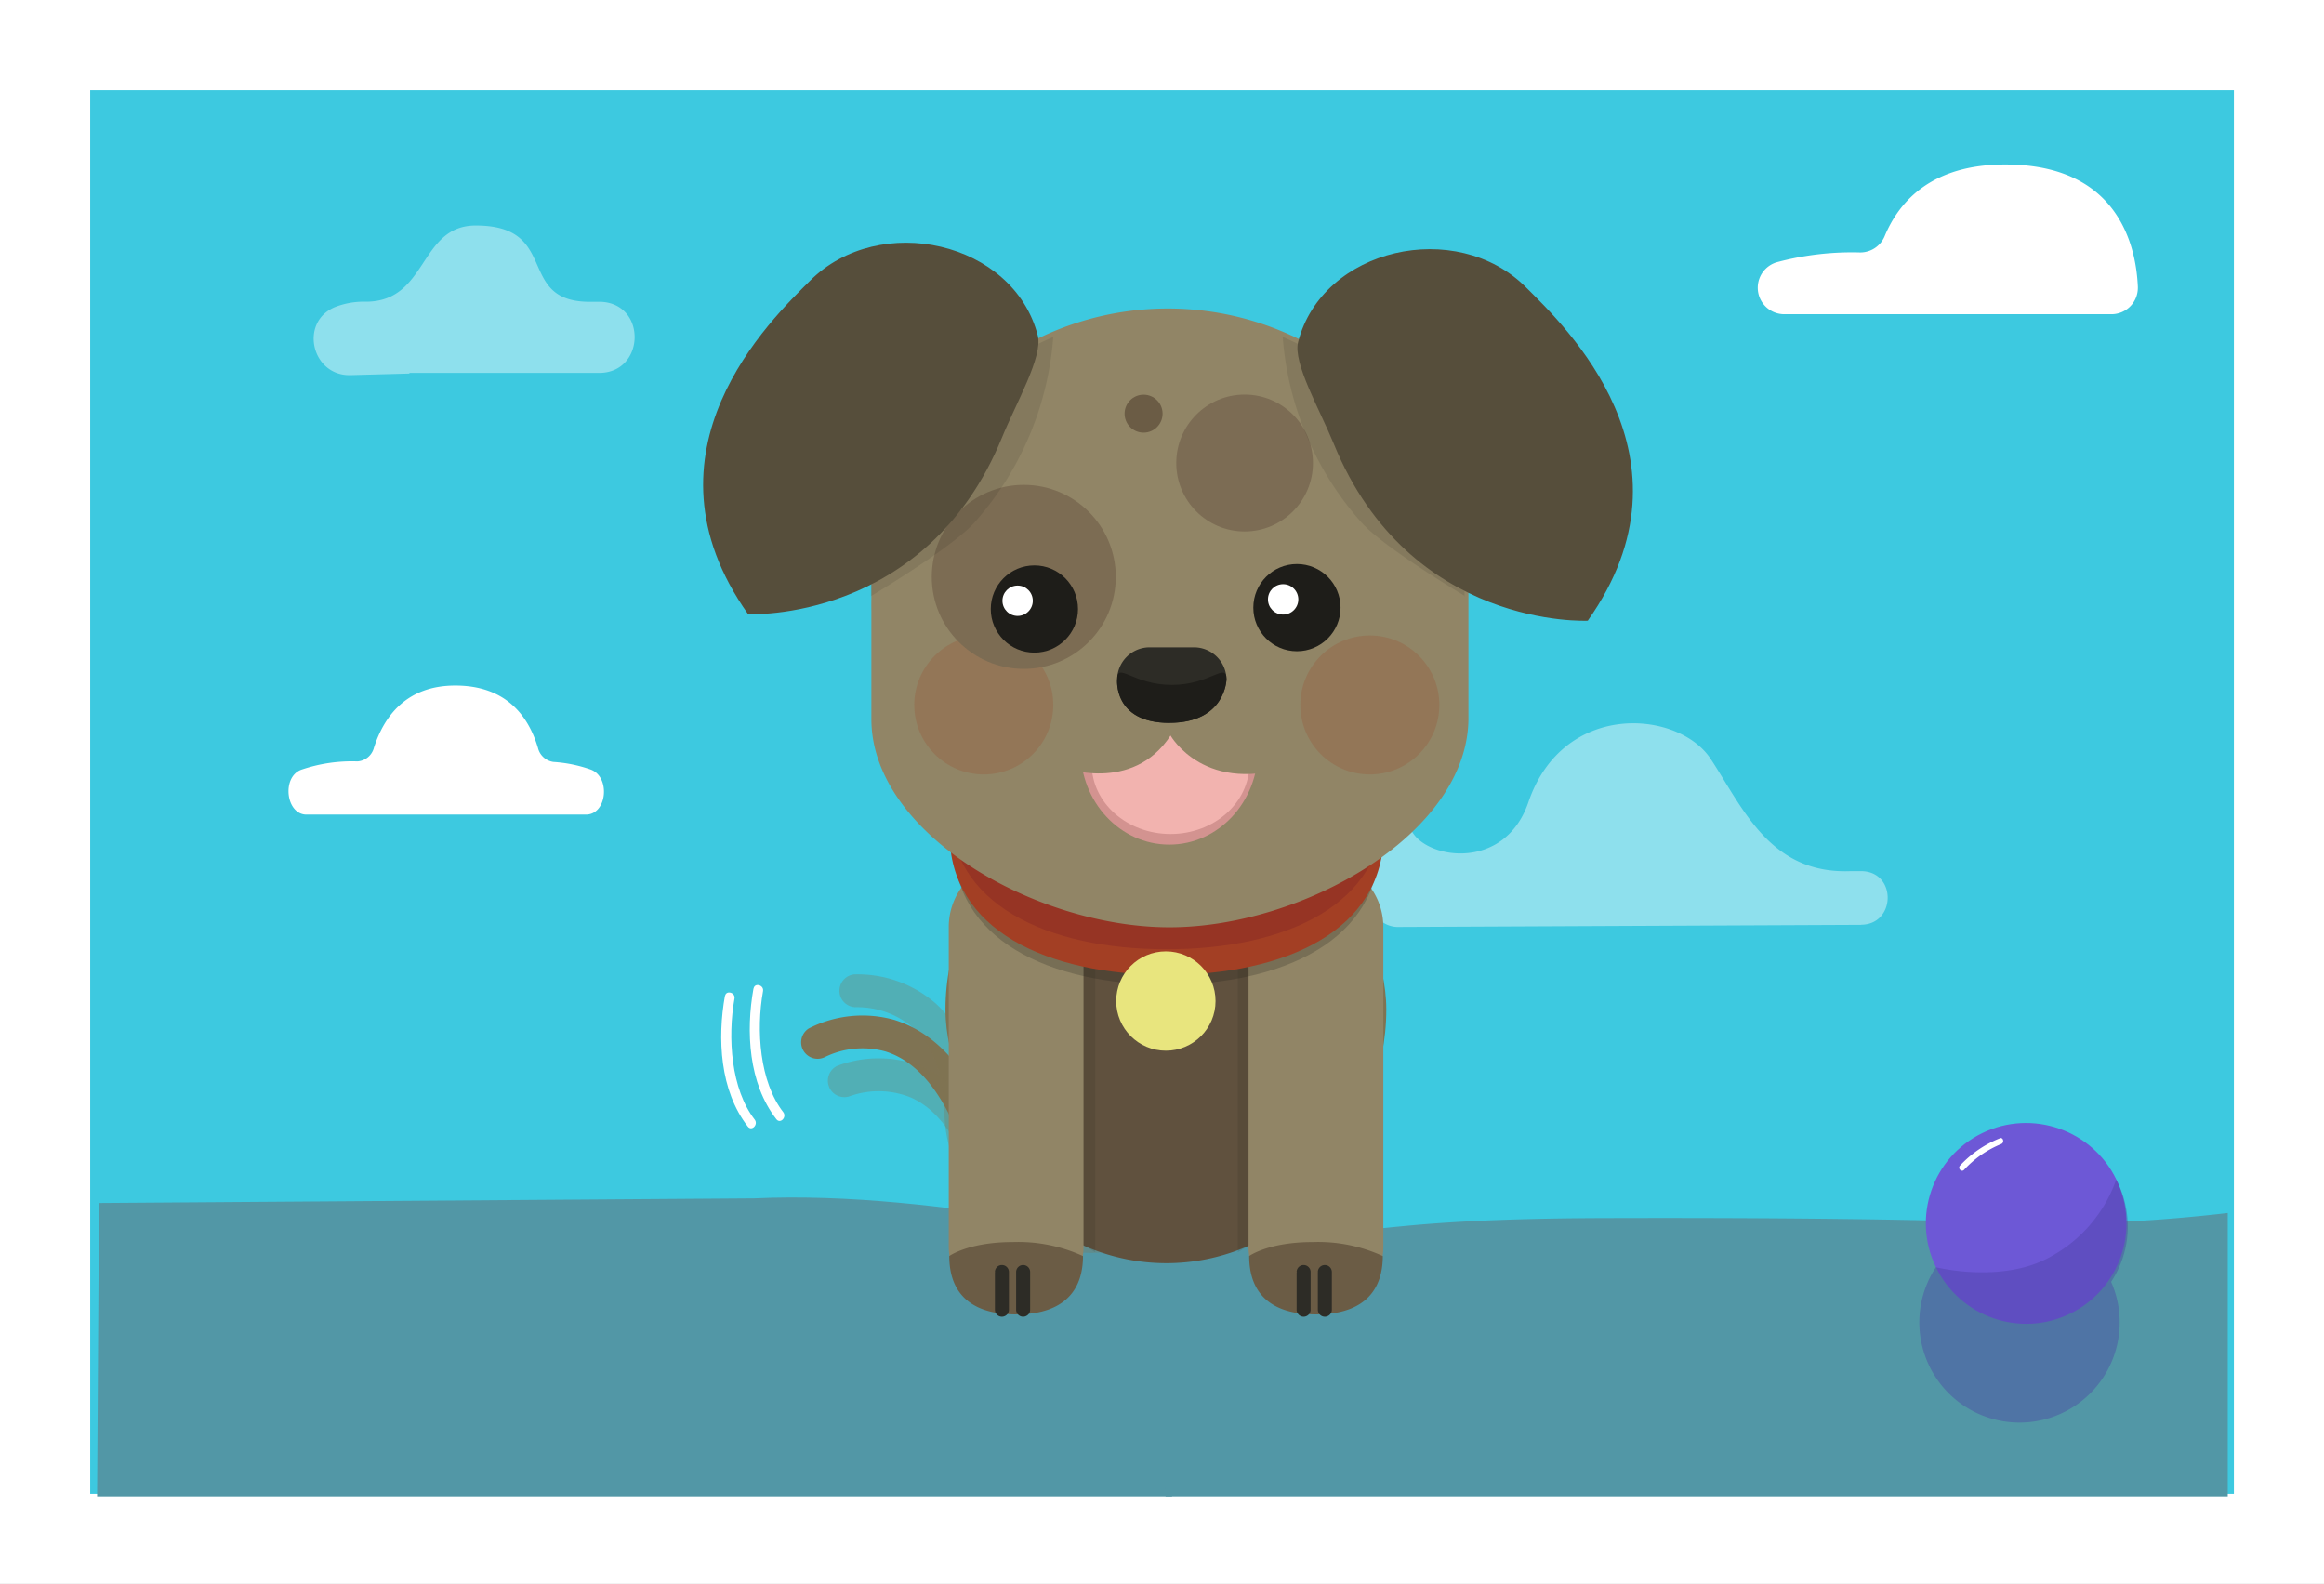 <svg id="Livello_1" data-name="Livello 1" xmlns="http://www.w3.org/2000/svg" viewBox="0 0 218.99 149.26"><rect x="0" y="0" width="218.99" height="149.26" fill="#333333" stroke="none"/><defs><style>.cls-1{fill:#3dc9e0}.cls-2,.cls-3{fill:#fff}.cls-3{opacity:.42}.cls-11,.cls-12,.cls-21,.cls-24,.cls-3,.cls-6,.cls-8{isolation:isolate}.cls-4{fill:#5297a6}.cls-5,.cls-6{fill:#7f7353}.cls-6{opacity:.3}.cls-7{fill:#60513e}.cls-11,.cls-20,.cls-8{fill:#1e1d19}.cls-8{opacity:.11}.cls-9{fill:#918566}.cls-10{fill:#6b5c45}.cls-11{opacity:.22}.cls-12{fill:none;stroke:#6b5c45;stroke-linecap:round;stroke-linejoin:round;stroke-width:1.4px;opacity:.51}.cls-13{fill:#2d2c26}.cls-14{fill:#a33f24}.cls-15{fill:#963424}.cls-16{fill:#e8e57e}.cls-17{fill:#7c6c54}.cls-18{fill:#d39390}.cls-19{fill:#f2b3af}.cls-21{fill:#965f41;opacity:.39}.cls-22{fill:#7c6c53}.cls-23{fill:#6d58d6}.cls-24{fill:#4c40a3;opacity:.4}.cls-25{fill:#564e3b}</style></defs><title>photo-dog</title><path class="cls-1" d="M4.25 4.25h210.49V145H4.25z"/><path class="cls-2" d="M219 149.26H0V0h219zm-210.5-8.5h202V8.5H8.5z"/><path class="cls-3" d="M38.58 35.14h17.87c4.34 0 4.53-6.49.19-6.7H55.4c-6.8-.13-2.62-7.19-10.57-7.19-5.37 0-4.49 7.18-10.36 7.18a7.46 7.46 0 0 0-2.94.52c-3.35 1.43-2.16 6.49 1.49 6.4l5.56-.15zm136.78 52c3.26 0 3.4-4.91.13-5.05h-1.14c-7.56.28-10.1-5.93-13.15-10.57S147.25 66 144 75.65c-2.22 6.35-9.3 5.35-10.89 2.8-1-1.64-3.78.17-3.82 2.11l-.09 4.21a2.53 2.53 0 0 0 2.47 2.58h.06l43.62-.2z"/><path class="cls-4" d="M71.11 112.92c17.39-.81 39.33 4.77 39.33 4.77V141H9.15l.18-27.64"/><path class="cls-4" d="M209.92 141H109.83l.07-22s6.82-2 22.43-3.47c5.36-.52 11.71-.73 18.8-.75 29.27-.09 39.79.52 39.79.52a147.55 147.55 0 0 0 19-1"/><path class="cls-5" d="M104.47 111.12a14.39 14.39 0 0 1-7.92.12 11.89 11.89 0 0 1-7.2-6.38c-1.6-3.12-3.59-5.06-5.92-5.78a8.07 8.07 0 0 0-5.72.54 1.55 1.55 0 0 1-1.51-2.7 11.11 11.11 0 0 1 8.08-.81c3.18 1 5.81 3.43 7.82 7.34a8.91 8.91 0 0 0 5.33 4.83c4.52 1.35 9.47-1.41 9.51-1.44a1.55 1.55 0 0 1 1.52 2.69 18.91 18.91 0 0 1-3.99 1.59z"/><path class="cls-6" d="M100 116.78a14.5 14.5 0 0 1-7.22-3.27 11.92 11.92 0 0 1-3.78-8.85c-.12-3.5-1.09-6.11-2.89-7.75a8.09 8.09 0 0 0-5.41-2 1.55 1.55 0 0 1-.22-3.09 11.2 11.2 0 0 1 7.66 2.71c2.47 2.22 3.8 5.57 3.94 10a8.9 8.9 0 0 0 2.78 6.65c3.51 3.15 9.16 2.76 9.22 2.76a1.55 1.55 0 0 1 .23 3.09 18.91 18.91 0 0 1-4.31-.28z"/><path class="cls-6" d="M105.33 117.84a14.51 14.51 0 0 1-7.88-.8 11.89 11.89 0 0 1-6.4-7.18c-1.24-3.28-3-5.44-5.2-6.43a8.07 8.07 0 0 0-5.75-.14 1.55 1.55 0 0 1-1.19-2.86 11.13 11.13 0 0 1 8.13.14c3.05 1.32 5.37 4.08 6.9 8.2a8.92 8.92 0 0 0 4.74 5.42c4.32 1.87 9.58-.29 9.62-.31a1.55 1.55 0 0 1 1.2 2.85 18.89 18.89 0 0 1-4.17 1.11z"/><rect class="cls-5" x="89.09" y="74.35" width="41.54" height="41.57" rx="20.77" ry="20.77"/><path class="cls-7" d="M109.91 80.69a19.17 19.17 0 0 1 19.17 19.17 19.17 19.17 0 0 1-19.17 19.17A19.17 19.17 0 0 1 90.74 99.9a19.17 19.17 0 0 1 19.17-19.21z"/><path class="cls-8" d="M103.2 90.73V118l-2.27-1.36V90.23zm13.44 0V118l2.27-1.36V90.23z"/><path class="cls-9" d="M95.75 81a6.35 6.35 0 0 1 6.35 6.35v30.09a6.35 6.35 0 0 1-6.35 6.35 6.35 6.35 0 0 1-6.35-6.35V87.36A6.35 6.35 0 0 1 95.75 81z"/><path class="cls-10" d="M95.75 123.86c-4.76 0-6.3-2.47-6.3-5.5 0 0 1.8-1.32 6-1.32a14.7 14.7 0 0 1 6.6 1.32c0 3-1.55 5.5-6.31 5.5z"/><path class="cls-9" d="M124 81a6.35 6.35 0 0 1 6.35 6.35v30.09a6.35 6.35 0 0 1-6.35 6.36 6.35 6.35 0 0 1-6.35-6.35V87.36A6.35 6.35 0 0 1 124 81z"/><path class="cls-10" d="M124 123.86c-4.76 0-6.29-2.47-6.29-5.5 0 0 1.8-1.32 6-1.32a14.63 14.63 0 0 1 6.59 1.32c0 3-1.54 5.5-6.3 5.5z"/><path class="cls-11" d="M130 79.45c0 9.1-9 13.34-20.08 13.34s-20.08-4.24-20.08-13.34 9-19.62 20.08-19.62S130 70.35 130 79.45z"/><path class="cls-12" d="M107.12 87.22a4.68 4.68 0 0 1 6.62 0"/><path class="cls-2" d="M71 93.15c-.72 4-.48 8.94 2.16 12.32.37.47 1-.19.65-.66-2.23-2.86-2.57-7.73-1.91-11.41.11-.58-.79-.83-.89-.25zm-2.69.69c-.72 4-.48 8.95 2.16 12.32.37.47 1-.19.65-.65-2.23-2.86-2.57-7.73-1.91-11.41.11-.58-.79-.83-.89-.25z"/><path class="cls-13" d="M95.75 119.89v3.5a.66.66 0 0 0 1.32.05v-3.55a.66.66 0 0 0-1.32-.05v.05zm-2 0v3.5a.66.66 0 0 0 1.32.05v-3.55a.66.66 0 0 0-1.32-.05s.02.03.02.05zm30.43 0v3.5a.66.66 0 0 0 1.32.05v-3.55a.66.66 0 0 0-1.32-.05s.01.03.01.05zm-2 0v3.5a.66.66 0 0 0 1.32.05v-3.55a.66.66 0 1 0-1.32-.05s.03.03.03.05z"/><path class="cls-14" d="M130.38 78.53c0 9.1-9.15 13.34-20.45 13.34s-20.45-4.24-20.45-13.34 9.16-19.63 20.45-19.63 20.45 10.52 20.45 19.62z"/><path class="cls-15" d="M130.38 76.11c0 9.1-9.15 13.34-20.45 13.34s-20.45-4.24-20.45-13.34 9.15-19.62 20.45-19.62S130.38 67 130.38 76.11z"/><ellipse class="cls-16" cx="109.86" cy="94.33" rx="4.68" ry="4.68"/><path class="cls-9" d="M82.11 57.54a27.94 27.94 0 1 1 55.87 0M110.2 87.38c-12.61 0-28.09-8.83-28.09-19.62V55c0-10.79 8.53-19.62 19-19.62h18.26c10.43 0 19 8.83 19 19.62v12.74c-.08 10.81-15.56 19.64-28.17 19.64z"/><ellipse class="cls-17" cx="117.28" cy="43.63" rx="6.44" ry="6.45"/><circle class="cls-10" cx="107.76" cy="38.98" r="1.79"/><path class="cls-18" d="M101.82 70.64c0 4.95 3.74 8.95 8.36 8.95s8.36-4 8.36-8.95V68.3l-16.72-.11z"/><path class="cls-19" d="M102.87 72c0 3.64 3.33 6.59 7.43 6.59s7.43-2.95 7.43-6.59v-2.76l-14.86-.08z"/><path class="cls-9" d="M100.06 72.31s6.65 2.52 10.24-3c0 0 3.28 5.84 11.83 2.71l.28-5.87-23.59-.62z"/><path class="cls-13" d="M110.19 68.12c-5.32 0-4.92-4.11-4.92-4.11a3.06 3.06 0 0 1 3.05-3.01h4.2a3.06 3.06 0 0 1 3.05 3s-.06 4.11-5.38 4.11z"/><path class="cls-20" d="M110.19 68.12c-5.32 0-4.92-4.11-4.92-4.11 0-1.68 1.51.53 5.15.53s5.15-2.21 5.15-.53c0 0-.06 4.11-5.38 4.11z"/><circle class="cls-20" cx="122.21" cy="57.26" r="4.11"/><circle class="cls-2" cx="120.91" cy="56.48" r="1.43"/><ellipse class="cls-21" cx="92.7" cy="66.43" rx="6.55" ry="6.55"/><ellipse class="cls-21" cx="129.08" cy="66.43" rx="6.55" ry="6.55"/><ellipse class="cls-22" cx="96.47" cy="54.36" rx="8.67" ry="8.67"/><circle class="cls-20" cx="97.47" cy="57.39" r="4.11"/><circle class="cls-2" cx="95.89" cy="56.61" r="1.43"/><path class="cls-2" d="M188.94 15.5c-6.8 0-9.94 3.35-11.36 6.78a2.49 2.49 0 0 1-2.31 1.51 27.33 27.33 0 0 0-7.87.93 2.5 2.5 0 0 0 .75 4.89h30.8a2.49 2.49 0 0 0 2.5-2.48v-.11c-.18-4.08-2-11.52-12.49-11.52zM52.15 71.8a1.75 1.75 0 0 1-1.46-1.33c-.9-3-3-5.87-7.79-5.87-4.59 0-6.7 2.88-7.66 5.84a1.72 1.72 0 0 1-1.56 1.31 14.76 14.76 0 0 0-5.31.79c-1.85.71-1.42 4.22.51 4.22h26.33c2 0 2.34-3.54.46-4.24a13 13 0 0 0-3.52-.72z"/><ellipse class="cls-23" cx="190.92" cy="115.28" rx="9.45" ry="9.46" transform="rotate(-25.86 190.926 115.273)"/><path class="cls-24" d="M182.42 119.41a9.44 9.44 0 1 0 16.51 1.38 9.46 9.46 0 0 0 .48-9.63 13.31 13.31 0 0 1-6.33 7.34c-4.53 2.46-10.66.91-10.66.91z"/><path class="cls-2" d="M188.43 107.27a10.35 10.35 0 0 0-3.74 2.57c-.24.27.15.66.39.39a9.73 9.73 0 0 1 3.5-2.43c.32-.14.18-.68-.15-.54z"/><path class="cls-8" d="M82.06 56.18s7.26-4.33 9.62-6.78a29.59 29.59 0 0 0 7.57-17.66l-1.93.89-15.26 21.73v1.82zm56 0s-7.26-4.33-9.62-6.78a29.59 29.59 0 0 1-7.57-17.66l1.93.89L138 54.36v1.82z"/><path class="cls-25" d="M70.49 57.87s16.78.86 23.94-16.67c1.31-3.21 3.86-7.6 3.36-9.58-2.28-8.87-14.91-11.72-21.47-5.16-3.62 3.62-16.71 16.05-5.83 31.41zm79.14.62s-16.78.86-23.95-16.67c-1.31-3.21-3.86-7.6-3.36-9.59 2.28-8.87 14.91-11.72 21.47-5.16 3.63 3.62 16.73 16 5.83 31.41z"/></svg>